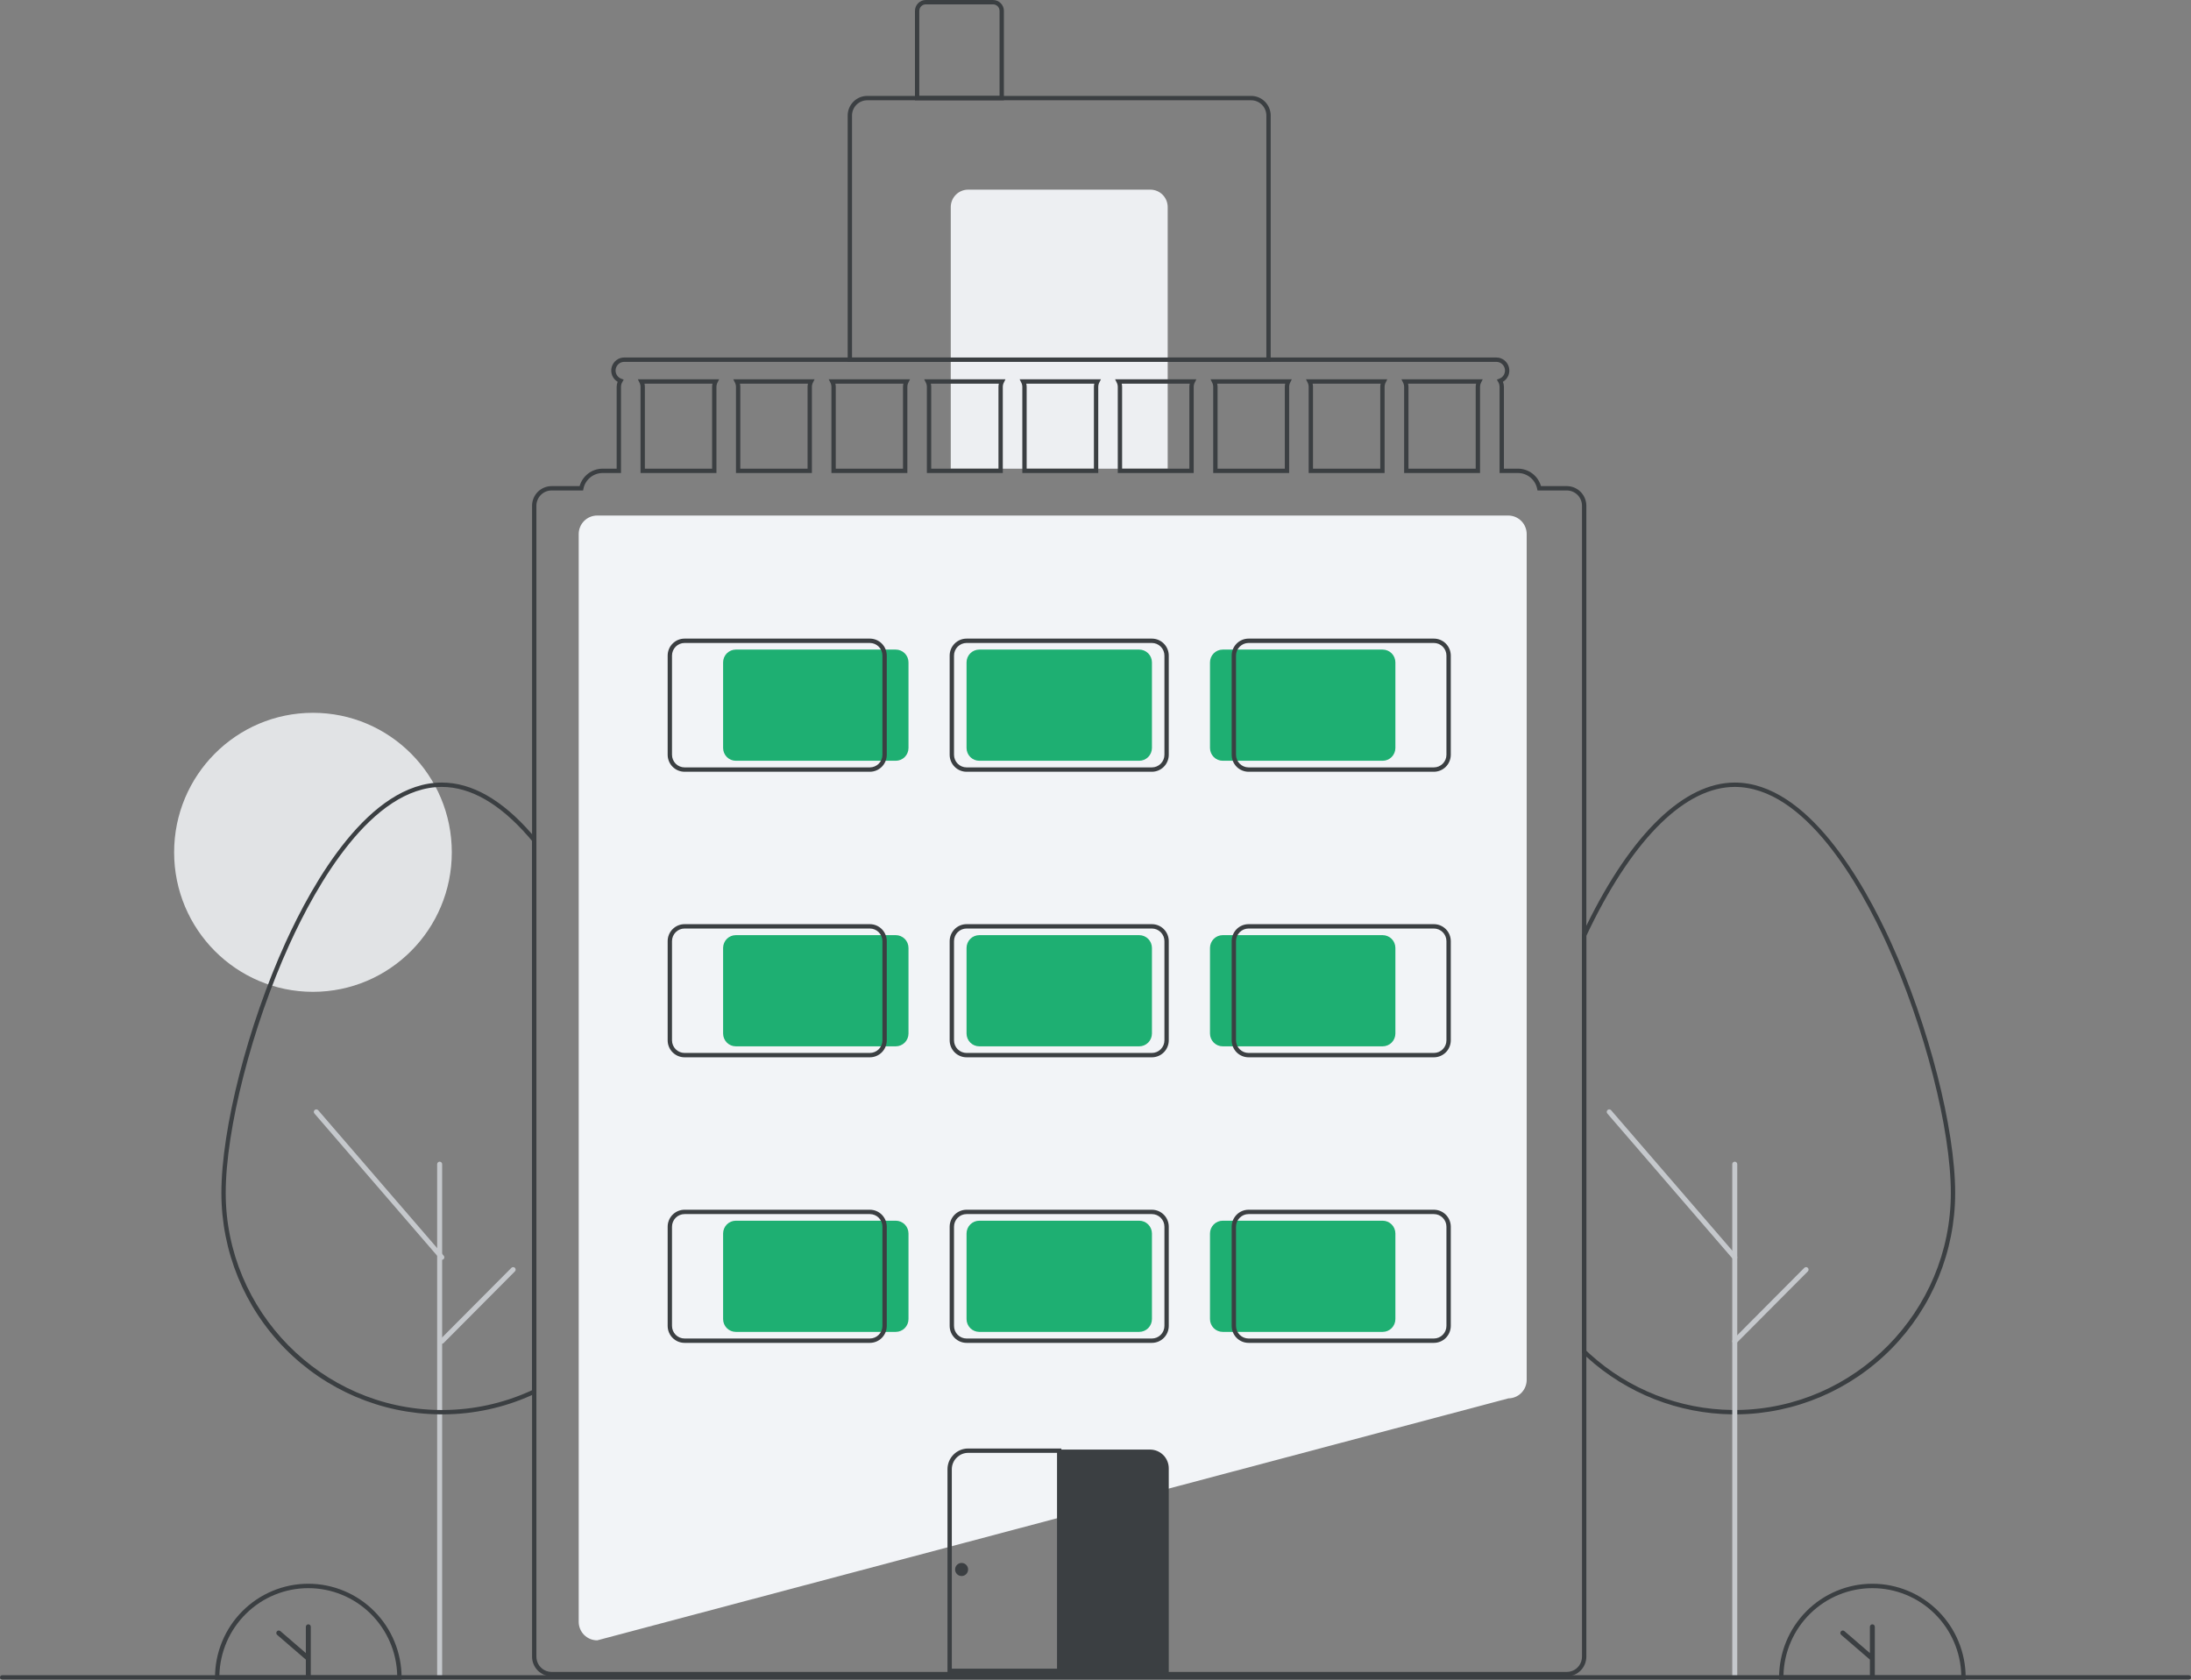 <svg width="180" height="138" viewBox="0 0 180 138" fill="none" xmlns="http://www.w3.org/2000/svg">
<rect x="0" y="0" width="180" height="138" fill="#808080" stroke="none"/>
<g clip-path="url(#clip0_3261_6161)">
<path d="M25.711 81.486C32.01 81.486 37.117 76.354 37.117 70.024C37.117 63.694 32.01 58.562 25.711 58.562C19.411 58.562 14.305 63.694 14.305 70.024C14.305 76.354 19.411 81.486 25.711 81.486Z" fill="#E1E3E5"/>
<path d="M49.069 134.765H49.058C48.656 134.765 48.271 134.604 47.987 134.319C47.703 134.033 47.543 133.646 47.543 133.243V43.877C47.543 43.473 47.703 43.087 47.987 42.801C48.271 42.516 48.656 42.355 49.058 42.355H123.909C124.311 42.355 124.696 42.516 124.98 42.801C125.264 43.087 125.424 43.473 125.424 43.877V113.364C125.424 113.765 125.266 114.15 124.984 114.436C124.703 114.721 124.321 114.882 123.921 114.886L49.069 134.765Z" fill="#F2F4F7"/>
<path d="M104.393 29.729H69.641V9.492C69.641 9.064 69.81 8.655 70.111 8.353C70.412 8.05 70.819 7.88 71.245 7.88H102.789C103.214 7.88 103.622 8.05 103.923 8.353C104.223 8.655 104.393 9.064 104.393 9.492V29.729ZM69.997 29.371H104.037V9.492C104.036 9.159 103.905 8.841 103.671 8.606C103.437 8.371 103.12 8.238 102.789 8.238H71.245C70.914 8.238 70.597 8.371 70.363 8.606C70.129 8.841 69.997 9.159 69.997 9.492V29.371Z" fill="#3B3F42"/>
<path d="M79.535 15.581H94.505C94.884 15.581 95.246 15.732 95.514 16C95.781 16.269 95.931 16.634 95.931 17.014V38.504H78.109V17.014C78.109 16.634 78.26 16.269 78.527 16C78.794 15.732 79.157 15.581 79.535 15.581Z" fill="#EDEFF2"/>
<path d="M82.475 8.238H75.168V0.895C75.168 0.658 75.262 0.43 75.429 0.263C75.596 0.095 75.823 0 76.059 0H81.584C81.82 0 82.046 0.095 82.214 0.263C82.381 0.43 82.475 0.658 82.475 0.895V8.238ZM75.524 7.88H82.118V0.895C82.118 0.753 82.062 0.616 81.962 0.516C81.862 0.415 81.726 0.358 81.584 0.358H76.059C75.917 0.358 75.781 0.415 75.681 0.516C75.581 0.616 75.525 0.753 75.524 0.895V7.88Z" fill="#3B3F42"/>
<path d="M142.517 116.2C142.446 116.2 142.377 116.2 142.306 116.198C137.897 116.149 133.657 114.484 130.384 111.516C130.263 111.405 130.143 111.293 130.024 111.179L129.969 111.126V76.803L129.986 76.767C130.104 76.516 130.223 76.268 130.343 76.02C134.05 68.457 138.373 64.293 142.517 64.293C148.493 64.293 153.127 72.53 155.358 77.44C158.459 84.267 160.626 92.728 160.626 98.014C160.624 102.803 158.744 107.398 155.393 110.802C152.041 114.206 147.489 116.145 142.724 116.199C142.657 116.2 142.586 116.2 142.517 116.2ZM130.325 110.973C130.424 111.067 130.524 111.159 130.623 111.25C133.833 114.161 137.99 115.793 142.312 115.84C142.384 115.842 142.453 115.84 142.522 115.842C142.586 115.842 142.653 115.842 142.717 115.84C152.397 115.733 160.269 107.736 160.269 98.014C160.269 92.774 158.116 84.374 155.033 77.589C152.838 72.757 148.293 64.651 142.517 64.651C138.516 64.651 134.307 68.745 130.663 76.178C130.55 76.411 130.437 76.646 130.325 76.884L130.325 110.973Z" fill="#3B3F42"/>
<path d="M142.518 137.915C142.463 137.915 142.411 137.893 142.373 137.854C142.334 137.816 142.313 137.763 142.313 137.709V95.646C142.312 95.619 142.318 95.592 142.328 95.567C142.338 95.542 142.353 95.519 142.372 95.5C142.391 95.481 142.414 95.465 142.439 95.455C142.464 95.444 142.491 95.439 142.518 95.439C142.545 95.439 142.571 95.444 142.596 95.455C142.621 95.465 142.644 95.481 142.663 95.5C142.682 95.519 142.697 95.542 142.707 95.567C142.718 95.592 142.723 95.619 142.723 95.646V137.709C142.723 137.763 142.701 137.816 142.663 137.854C142.624 137.893 142.572 137.915 142.518 137.915Z" fill="#C5C8CC"/>
<path d="M36.119 137.915C36.065 137.915 36.013 137.893 35.974 137.854C35.936 137.816 35.914 137.763 35.914 137.709V95.646C35.914 95.619 35.919 95.592 35.929 95.567C35.94 95.542 35.955 95.519 35.974 95.5C35.993 95.481 36.015 95.465 36.04 95.455C36.065 95.444 36.092 95.439 36.119 95.439C36.146 95.439 36.173 95.444 36.198 95.455C36.223 95.465 36.245 95.481 36.264 95.5C36.284 95.519 36.299 95.542 36.309 95.567C36.319 95.592 36.324 95.619 36.324 95.646V137.709C36.324 137.763 36.303 137.816 36.264 137.854C36.226 137.893 36.173 137.915 36.119 137.915Z" fill="#C5C8CC"/>
<path d="M142.517 103.505C142.488 103.505 142.459 103.499 142.432 103.486C142.405 103.474 142.381 103.456 142.362 103.434L132.05 91.483C132.014 91.442 131.997 91.388 132.001 91.334C132.004 91.279 132.03 91.228 132.071 91.193C132.112 91.157 132.165 91.139 132.219 91.143C132.274 91.147 132.324 91.172 132.36 91.213L142.672 103.164C142.698 103.194 142.714 103.23 142.72 103.269C142.726 103.308 142.72 103.348 142.704 103.384C142.687 103.42 142.661 103.451 142.628 103.472C142.595 103.493 142.557 103.505 142.517 103.505Z" fill="#C5C8CC"/>
<path d="M142.518 110.402C142.477 110.402 142.437 110.39 142.404 110.367C142.37 110.345 142.344 110.312 142.328 110.275C142.313 110.237 142.309 110.196 142.316 110.156C142.324 110.116 142.344 110.079 142.373 110.05L148.232 104.162C148.271 104.123 148.323 104.102 148.377 104.102C148.431 104.102 148.483 104.124 148.522 104.162C148.56 104.201 148.582 104.253 148.582 104.308C148.582 104.362 148.56 104.414 148.522 104.453L142.662 110.342C142.643 110.361 142.621 110.376 142.596 110.386C142.571 110.397 142.544 110.402 142.518 110.402Z" fill="#C5C8CC"/>
<path d="M161.488 138H146.16V137.821C146.16 136.809 146.358 135.807 146.742 134.873C147.127 133.938 147.692 133.088 148.404 132.373C149.115 131.657 149.96 131.09 150.89 130.703C151.82 130.315 152.817 130.116 153.824 130.116C154.831 130.116 155.828 130.315 156.758 130.703C157.688 131.09 158.533 131.657 159.244 132.373C159.956 133.088 160.521 133.938 160.905 134.873C161.29 135.807 161.488 136.809 161.488 137.821L161.488 138ZM146.519 137.642H161.129C161.083 135.726 160.293 133.904 158.928 132.566C157.563 131.227 155.731 130.478 153.824 130.478C151.917 130.478 150.085 131.227 148.72 132.566C147.355 133.904 146.565 135.726 146.519 137.642Z" fill="#3B3F42"/>
<path d="M153.822 133.45C153.768 133.45 153.717 133.471 153.679 133.509C153.641 133.547 153.62 133.599 153.62 133.653V135.813L151.526 134.007C151.506 133.99 151.482 133.976 151.457 133.968C151.432 133.959 151.405 133.956 151.379 133.958C151.352 133.96 151.326 133.967 151.302 133.979C151.279 133.992 151.258 134.008 151.24 134.029C151.223 134.049 151.21 134.072 151.201 134.098C151.193 134.123 151.19 134.15 151.192 134.177C151.194 134.203 151.201 134.229 151.213 134.253C151.225 134.277 151.242 134.298 151.262 134.316L153.62 136.349V137.617C153.619 137.644 153.625 137.671 153.635 137.695C153.645 137.72 153.66 137.743 153.679 137.762C153.697 137.781 153.72 137.796 153.744 137.806C153.769 137.816 153.795 137.821 153.822 137.821C153.848 137.821 153.875 137.816 153.899 137.806C153.924 137.796 153.946 137.781 153.965 137.762C153.984 137.743 153.999 137.72 154.009 137.695C154.019 137.671 154.024 137.644 154.024 137.617V133.653C154.024 133.599 154.003 133.547 153.965 133.509C153.927 133.471 153.876 133.45 153.822 133.45Z" fill="#3B3F42"/>
<path d="M32.992 138H17.664V137.821C17.664 136.809 17.861 135.807 18.246 134.873C18.631 133.938 19.196 133.088 19.907 132.373C20.619 131.657 21.464 131.09 22.394 130.703C23.324 130.315 24.321 130.116 25.328 130.116C26.335 130.116 27.331 130.315 28.262 130.703C29.192 131.09 30.037 131.657 30.748 132.373C31.46 133.088 32.025 133.938 32.409 134.873C32.794 135.807 32.992 136.809 32.992 137.821L32.992 138ZM18.023 137.642H32.633C32.587 135.726 31.797 133.904 30.432 132.566C29.067 131.227 27.235 130.478 25.328 130.478C23.421 130.478 21.589 131.227 20.224 132.566C18.859 133.904 18.069 135.726 18.023 137.642Z" fill="#3B3F42"/>
<path d="M25.33 133.45C25.276 133.45 25.224 133.471 25.187 133.509C25.149 133.547 25.127 133.599 25.127 133.653V135.813L23.034 134.007C23.014 133.99 22.99 133.976 22.965 133.968C22.94 133.959 22.913 133.956 22.886 133.958C22.86 133.96 22.834 133.967 22.81 133.979C22.787 133.992 22.765 134.008 22.748 134.029C22.731 134.049 22.718 134.072 22.709 134.098C22.701 134.123 22.698 134.15 22.7 134.177C22.702 134.203 22.709 134.229 22.721 134.253C22.733 134.277 22.75 134.298 22.77 134.316L25.127 136.349V137.617C25.127 137.644 25.132 137.671 25.143 137.695C25.153 137.72 25.168 137.743 25.186 137.762C25.205 137.781 25.227 137.796 25.252 137.806C25.277 137.816 25.303 137.821 25.33 137.821C25.356 137.821 25.383 137.816 25.407 137.806C25.432 137.796 25.454 137.781 25.473 137.762C25.492 137.743 25.507 137.72 25.517 137.695C25.527 137.671 25.532 137.644 25.532 137.617V133.653C25.532 133.599 25.511 133.547 25.473 133.509C25.435 133.471 25.383 133.45 25.33 133.45Z" fill="#3B3F42"/>
<path d="M36.298 116.2C36.227 116.2 36.158 116.2 36.087 116.198C31.322 116.144 26.771 114.205 23.42 110.801C20.069 107.396 18.189 102.802 18.188 98.014C18.188 92.728 20.354 84.267 23.456 77.44C25.687 72.53 30.321 64.293 36.298 64.293C38.76 64.293 41.239 65.703 43.666 68.484C43.786 68.621 43.907 68.762 44.026 68.907L44.066 68.957V114.443L43.966 114.492C43.846 114.55 43.724 114.605 43.603 114.658C41.366 115.653 38.951 116.177 36.505 116.199C36.438 116.2 36.367 116.2 36.298 116.2ZM36.298 64.651C30.521 64.651 25.975 72.757 23.78 77.589C20.697 84.374 18.544 92.773 18.544 98.014C18.544 107.734 26.416 115.731 36.093 115.84C36.165 115.842 36.233 115.843 36.303 115.842C36.367 115.842 36.434 115.842 36.498 115.84C38.897 115.819 41.266 115.305 43.46 114.33C43.544 114.293 43.627 114.256 43.71 114.217V69.085C43.607 68.961 43.502 68.839 43.398 68.72C41.041 66.02 38.653 64.651 36.298 64.651Z" fill="#3B3F42"/>
<path d="M36.298 103.505C36.269 103.505 36.24 103.499 36.213 103.486C36.187 103.474 36.163 103.456 36.144 103.434L25.831 91.483C25.796 91.442 25.778 91.388 25.782 91.334C25.786 91.279 25.811 91.228 25.852 91.193C25.893 91.157 25.947 91.139 26.001 91.143C26.055 91.147 26.105 91.172 26.141 91.213L36.453 103.164C36.479 103.194 36.496 103.23 36.501 103.269C36.507 103.308 36.501 103.348 36.485 103.384C36.469 103.42 36.442 103.451 36.409 103.472C36.376 103.493 36.338 103.505 36.298 103.505Z" fill="#C5C8CC"/>
<path d="M36.299 110.402C36.258 110.402 36.219 110.39 36.185 110.367C36.151 110.345 36.125 110.312 36.109 110.275C36.094 110.237 36.09 110.196 36.098 110.156C36.106 110.116 36.125 110.079 36.154 110.05L42.014 104.162C42.052 104.123 42.104 104.102 42.158 104.102C42.213 104.102 42.265 104.124 42.303 104.162C42.341 104.201 42.363 104.253 42.363 104.308C42.363 104.362 42.342 104.414 42.303 104.453L36.444 110.342C36.425 110.361 36.402 110.376 36.377 110.386C36.352 110.397 36.326 110.402 36.299 110.402Z" fill="#C5C8CC"/>
<path d="M52.401 31.162L52.533 31.423C52.591 31.536 52.622 31.661 52.622 31.788V38.862H58.859V31.788C58.859 31.661 58.89 31.536 58.949 31.423L59.081 31.162H52.401ZM58.503 31.788V38.504H52.978V31.788C52.978 31.698 52.968 31.608 52.946 31.52H58.535C58.514 31.608 58.503 31.698 58.503 31.788ZM60.242 31.162L60.374 31.423C60.433 31.536 60.463 31.661 60.463 31.788V38.862H66.701V31.788C66.701 31.661 66.732 31.536 66.79 31.423L66.922 31.162H60.242ZM66.345 31.788V38.504H60.82V31.788C60.82 31.698 60.809 31.608 60.788 31.52H66.377C66.355 31.608 66.344 31.698 66.345 31.788ZM68.084 31.162L68.216 31.423C68.274 31.536 68.305 31.661 68.305 31.788V38.862H74.543V31.788C74.543 31.661 74.573 31.536 74.632 31.423L74.764 31.162H68.084ZM74.186 31.788V38.504H68.661V31.788C68.662 31.698 68.651 31.608 68.629 31.52H74.218C74.197 31.608 74.186 31.698 74.186 31.788ZM75.926 31.162L76.058 31.423C76.116 31.536 76.147 31.661 76.147 31.788V38.862H82.384V31.788C82.384 31.661 82.415 31.536 82.473 31.423L82.605 31.162H75.926ZM82.028 31.788V38.504H76.503V31.788C76.503 31.698 76.492 31.608 76.471 31.52H82.06C82.038 31.608 82.028 31.698 82.028 31.788ZM83.767 31.162L83.899 31.423C83.957 31.536 83.988 31.661 83.988 31.788V38.862H90.226V31.788C90.226 31.661 90.256 31.536 90.315 31.423L90.447 31.162H83.767ZM89.869 31.788V38.504H84.345V31.788C84.345 31.698 84.334 31.608 84.312 31.52H89.901C89.88 31.608 89.869 31.698 89.869 31.788ZM91.609 31.162L91.741 31.423C91.799 31.536 91.83 31.661 91.83 31.788V38.862H98.067V31.788C98.067 31.661 98.098 31.536 98.156 31.423L98.288 31.162H91.609ZM97.711 31.788V38.504H92.186V31.788C92.186 31.698 92.175 31.608 92.154 31.52H97.743C97.722 31.608 97.711 31.698 97.711 31.788ZM99.45 31.162L99.582 31.423C99.641 31.536 99.671 31.661 99.671 31.788V38.862H105.909V31.788C105.909 31.661 105.94 31.536 105.998 31.423L106.13 31.162H99.45ZM105.553 31.788V38.504H100.028V31.788C100.028 31.698 100.017 31.608 99.996 31.52H105.585C105.563 31.608 105.552 31.698 105.553 31.788ZM107.292 31.162L107.424 31.423C107.482 31.536 107.513 31.661 107.513 31.788V38.862H113.751V31.788C113.751 31.661 113.781 31.536 113.84 31.423L113.972 31.162H107.292ZM113.394 31.788V38.504H107.869V31.788C107.869 31.698 107.859 31.608 107.837 31.52H113.426C113.405 31.608 113.394 31.698 113.394 31.788ZM115.133 31.162L115.265 31.423C115.324 31.536 115.354 31.661 115.355 31.788V38.862H121.592V31.788C121.592 31.661 121.623 31.536 121.681 31.423L121.813 31.162H115.133ZM121.236 31.788V38.504H115.711V31.788C115.711 31.698 115.7 31.608 115.679 31.52H121.268C121.246 31.608 121.236 31.698 121.236 31.788ZM115.133 31.162L115.265 31.423C115.324 31.536 115.354 31.661 115.355 31.788V38.862H121.592V31.788C121.592 31.661 121.623 31.536 121.681 31.423L121.813 31.162H115.133ZM121.236 31.788V38.504H115.711V31.788C115.711 31.698 115.7 31.608 115.679 31.52H121.268C121.246 31.608 121.236 31.698 121.236 31.788ZM107.292 31.162L107.424 31.423C107.482 31.536 107.513 31.661 107.513 31.788V38.862H113.751V31.788C113.751 31.661 113.781 31.536 113.84 31.423L113.972 31.162H107.292ZM113.394 31.788V38.504H107.869V31.788C107.869 31.698 107.859 31.608 107.837 31.52H113.426C113.405 31.608 113.394 31.698 113.394 31.788ZM99.45 31.162L99.582 31.423C99.641 31.536 99.671 31.661 99.671 31.788V38.862H105.909V31.788C105.909 31.661 105.94 31.536 105.998 31.423L106.13 31.162H99.45ZM105.553 31.788V38.504H100.028V31.788C100.028 31.698 100.017 31.608 99.996 31.52H105.585C105.563 31.608 105.552 31.698 105.553 31.788ZM91.609 31.162L91.741 31.423C91.799 31.536 91.83 31.661 91.83 31.788V38.862H98.067V31.788C98.067 31.661 98.098 31.536 98.156 31.423L98.288 31.162H91.609ZM97.711 31.788V38.504H92.186V31.788C92.186 31.698 92.175 31.608 92.154 31.52H97.743C97.722 31.608 97.711 31.698 97.711 31.788ZM83.767 31.162L83.899 31.423C83.957 31.536 83.988 31.661 83.988 31.788V38.862H90.226V31.788C90.226 31.661 90.256 31.536 90.315 31.423L90.447 31.162H83.767ZM89.869 31.788V38.504H84.345V31.788C84.345 31.698 84.334 31.608 84.312 31.52H89.901C89.88 31.608 89.869 31.698 89.869 31.788ZM75.926 31.162L76.058 31.423C76.116 31.536 76.147 31.661 76.147 31.788V38.862H82.384V31.788C82.384 31.661 82.415 31.536 82.473 31.423L82.605 31.162H75.926ZM82.028 31.788V38.504H76.503V31.788C76.503 31.698 76.492 31.608 76.471 31.52H82.06C82.038 31.608 82.028 31.698 82.028 31.788ZM68.084 31.162L68.216 31.423C68.274 31.536 68.305 31.661 68.305 31.788V38.862H74.543V31.788C74.543 31.661 74.573 31.536 74.632 31.423L74.764 31.162H68.084ZM74.186 31.788V38.504H68.661V31.788C68.662 31.698 68.651 31.608 68.629 31.52H74.218C74.197 31.608 74.186 31.698 74.186 31.788ZM60.242 31.162L60.374 31.423C60.433 31.536 60.463 31.661 60.463 31.788V38.862H66.701V31.788C66.701 31.661 66.732 31.536 66.79 31.423L66.922 31.162H60.242ZM66.345 31.788V38.504H60.82V31.788C60.82 31.698 60.809 31.608 60.788 31.52H66.377C66.355 31.608 66.344 31.698 66.345 31.788ZM52.401 31.162L52.533 31.423C52.591 31.536 52.622 31.661 52.622 31.788V38.862H58.859V31.788C58.859 31.661 58.89 31.536 58.949 31.423L59.081 31.162H52.401ZM58.503 31.788V38.504H52.978V31.788C52.978 31.698 52.968 31.608 52.946 31.52H58.535C58.514 31.608 58.503 31.698 58.503 31.788ZM115.133 31.162L115.265 31.423C115.324 31.536 115.354 31.661 115.355 31.788V38.862H121.592V31.788C121.592 31.661 121.623 31.536 121.681 31.423L121.813 31.162H115.133ZM121.236 31.788V38.504H115.711V31.788C115.711 31.698 115.7 31.608 115.679 31.52H121.268C121.246 31.608 121.236 31.698 121.236 31.788ZM107.292 31.162L107.424 31.423C107.482 31.536 107.513 31.661 107.513 31.788V38.862H113.751V31.788C113.751 31.661 113.781 31.536 113.84 31.423L113.972 31.162H107.292ZM113.394 31.788V38.504H107.869V31.788C107.869 31.698 107.859 31.608 107.837 31.52H113.426C113.405 31.608 113.394 31.698 113.394 31.788ZM99.45 31.162L99.582 31.423C99.641 31.536 99.671 31.661 99.671 31.788V38.862H105.909V31.788C105.909 31.661 105.94 31.536 105.998 31.423L106.13 31.162H99.45ZM105.553 31.788V38.504H100.028V31.788C100.028 31.698 100.017 31.608 99.996 31.52H105.585C105.563 31.608 105.552 31.698 105.553 31.788ZM91.609 31.162L91.741 31.423C91.799 31.536 91.83 31.661 91.83 31.788V38.862H98.067V31.788C98.067 31.661 98.098 31.536 98.156 31.423L98.288 31.162H91.609ZM97.711 31.788V38.504H92.186V31.788C92.186 31.698 92.175 31.608 92.154 31.52H97.743C97.722 31.608 97.711 31.698 97.711 31.788ZM83.767 31.162L83.899 31.423C83.957 31.536 83.988 31.661 83.988 31.788V38.862H90.226V31.788C90.226 31.661 90.256 31.536 90.315 31.423L90.447 31.162H83.767ZM89.869 31.788V38.504H84.345V31.788C84.345 31.698 84.334 31.608 84.312 31.52H89.901C89.88 31.608 89.869 31.698 89.869 31.788ZM75.926 31.162L76.058 31.423C76.116 31.536 76.147 31.661 76.147 31.788V38.862H82.384V31.788C82.384 31.661 82.415 31.536 82.473 31.423L82.605 31.162H75.926ZM82.028 31.788V38.504H76.503V31.788C76.503 31.698 76.492 31.608 76.471 31.52H82.06C82.038 31.608 82.028 31.698 82.028 31.788ZM68.084 31.162L68.216 31.423C68.274 31.536 68.305 31.661 68.305 31.788V38.862H74.543V31.788C74.543 31.661 74.573 31.536 74.632 31.423L74.764 31.162H68.084ZM74.186 31.788V38.504H68.661V31.788C68.662 31.698 68.651 31.608 68.629 31.52H74.218C74.197 31.608 74.186 31.698 74.186 31.788ZM60.242 31.162L60.374 31.423C60.433 31.536 60.463 31.661 60.463 31.788V38.862H66.701V31.788C66.701 31.661 66.732 31.536 66.79 31.423L66.922 31.162H60.242ZM66.345 31.788V38.504H60.82V31.788C60.82 31.698 60.809 31.608 60.788 31.52H66.377C66.355 31.608 66.344 31.698 66.345 31.788ZM52.401 31.162L52.533 31.423C52.591 31.536 52.622 31.661 52.622 31.788V38.862H58.859V31.788C58.859 31.661 58.89 31.536 58.949 31.423L59.081 31.162H52.401ZM58.503 31.788V38.504H52.978V31.788C52.978 31.698 52.968 31.608 52.946 31.52H58.535C58.514 31.608 58.503 31.698 58.503 31.788ZM115.133 31.162L115.265 31.423C115.324 31.536 115.354 31.661 115.355 31.788V38.862H121.592V31.788C121.592 31.661 121.623 31.536 121.681 31.423L121.813 31.162H115.133ZM121.236 31.788V38.504H115.711V31.788C115.711 31.698 115.7 31.608 115.679 31.52H121.268C121.246 31.608 121.236 31.698 121.236 31.788ZM107.292 31.162L107.424 31.423C107.482 31.536 107.513 31.661 107.513 31.788V38.862H113.751V31.788C113.751 31.661 113.781 31.536 113.84 31.423L113.972 31.162H107.292ZM113.394 31.788V38.504H107.869V31.788C107.869 31.698 107.859 31.608 107.837 31.52H113.426C113.405 31.608 113.394 31.698 113.394 31.788ZM99.45 31.162L99.582 31.423C99.641 31.536 99.671 31.661 99.671 31.788V38.862H105.909V31.788C105.909 31.661 105.94 31.536 105.998 31.423L106.13 31.162H99.45ZM105.553 31.788V38.504H100.028V31.788C100.028 31.698 100.017 31.608 99.996 31.52H105.585C105.563 31.608 105.552 31.698 105.553 31.788ZM91.609 31.162L91.741 31.423C91.799 31.536 91.83 31.661 91.83 31.788V38.862H98.067V31.788C98.067 31.661 98.098 31.536 98.156 31.423L98.288 31.162H91.609ZM97.711 31.788V38.504H92.186V31.788C92.186 31.698 92.175 31.608 92.154 31.52H97.743C97.722 31.608 97.711 31.698 97.711 31.788ZM83.767 31.162L83.899 31.423C83.957 31.536 83.988 31.661 83.988 31.788V38.862H90.226V31.788C90.226 31.661 90.256 31.536 90.315 31.423L90.447 31.162H83.767ZM89.869 31.788V38.504H84.345V31.788C84.345 31.698 84.334 31.608 84.312 31.52H89.901C89.88 31.608 89.869 31.698 89.869 31.788ZM75.926 31.162L76.058 31.423C76.116 31.536 76.147 31.661 76.147 31.788V38.862H82.384V31.788C82.384 31.661 82.415 31.536 82.473 31.423L82.605 31.162H75.926ZM82.028 31.788V38.504H76.503V31.788C76.503 31.698 76.492 31.608 76.471 31.52H82.06C82.038 31.608 82.028 31.698 82.028 31.788ZM68.084 31.162L68.216 31.423C68.274 31.536 68.305 31.661 68.305 31.788V38.862H74.543V31.788C74.543 31.661 74.573 31.536 74.632 31.423L74.764 31.162H68.084ZM74.186 31.788V38.504H68.661V31.788C68.662 31.698 68.651 31.608 68.629 31.52H74.218C74.197 31.608 74.186 31.698 74.186 31.788ZM60.242 31.162L60.374 31.423C60.433 31.536 60.463 31.661 60.463 31.788V38.862H66.701V31.788C66.701 31.661 66.732 31.536 66.79 31.423L66.922 31.162H60.242ZM66.345 31.788V38.504H60.82V31.788C60.82 31.698 60.809 31.608 60.788 31.52H66.377C66.355 31.608 66.344 31.698 66.345 31.788ZM52.401 31.162L52.533 31.423C52.591 31.536 52.622 31.661 52.622 31.788V38.862H58.859V31.788C58.859 31.661 58.89 31.536 58.949 31.423L59.081 31.162H52.401ZM58.503 31.788V38.504H52.978V31.788C52.978 31.698 52.968 31.608 52.946 31.52H58.535C58.514 31.608 58.503 31.698 58.503 31.788ZM115.133 31.162L115.265 31.423C115.324 31.536 115.354 31.661 115.355 31.788V38.862H121.592V31.788C121.592 31.661 121.623 31.536 121.681 31.423L121.813 31.162H115.133ZM121.236 31.788V38.504H115.711V31.788C115.711 31.698 115.7 31.608 115.679 31.52H121.268C121.246 31.608 121.236 31.698 121.236 31.788ZM107.292 31.162L107.424 31.423C107.482 31.536 107.513 31.661 107.513 31.788V38.862H113.751V31.788C113.751 31.661 113.781 31.536 113.84 31.423L113.972 31.162H107.292ZM113.394 31.788V38.504H107.869V31.788C107.869 31.698 107.859 31.608 107.837 31.52H113.426C113.405 31.608 113.394 31.698 113.394 31.788ZM99.45 31.162L99.582 31.423C99.641 31.536 99.671 31.661 99.671 31.788V38.862H105.909V31.788C105.909 31.661 105.94 31.536 105.998 31.423L106.13 31.162H99.45ZM105.553 31.788V38.504H100.028V31.788C100.028 31.698 100.017 31.608 99.996 31.52H105.585C105.563 31.608 105.552 31.698 105.553 31.788ZM91.609 31.162L91.741 31.423C91.799 31.536 91.83 31.661 91.83 31.788V38.862H98.067V31.788C98.067 31.661 98.098 31.536 98.156 31.423L98.288 31.162H91.609ZM97.711 31.788V38.504H92.186V31.788C92.186 31.698 92.175 31.608 92.154 31.52H97.743C97.722 31.608 97.711 31.698 97.711 31.788ZM83.767 31.162L83.899 31.423C83.957 31.536 83.988 31.661 83.988 31.788V38.862H90.226V31.788C90.226 31.661 90.256 31.536 90.315 31.423L90.447 31.162H83.767ZM89.869 31.788V38.504H84.345V31.788C84.345 31.698 84.334 31.608 84.312 31.52H89.901C89.88 31.608 89.869 31.698 89.869 31.788ZM75.926 31.162L76.058 31.423C76.116 31.536 76.147 31.661 76.147 31.788V38.862H82.384V31.788C82.384 31.661 82.415 31.536 82.473 31.423L82.605 31.162H75.926ZM82.028 31.788V38.504H76.503V31.788C76.503 31.698 76.492 31.608 76.471 31.52H82.06C82.038 31.608 82.028 31.698 82.028 31.788ZM68.084 31.162L68.216 31.423C68.274 31.536 68.305 31.661 68.305 31.788V38.862H74.543V31.788C74.543 31.661 74.573 31.536 74.632 31.423L74.764 31.162H68.084ZM74.186 31.788V38.504H68.661V31.788C68.662 31.698 68.651 31.608 68.629 31.52H74.218C74.197 31.608 74.186 31.698 74.186 31.788ZM60.242 31.162L60.374 31.423C60.433 31.536 60.463 31.661 60.463 31.788V38.862H66.701V31.788C66.701 31.661 66.732 31.536 66.79 31.423L66.922 31.162H60.242ZM66.345 31.788V38.504H60.82V31.788C60.82 31.698 60.809 31.608 60.788 31.52H66.377C66.355 31.608 66.344 31.698 66.345 31.788ZM52.401 31.162L52.533 31.423C52.591 31.536 52.622 31.661 52.622 31.788V38.862H58.859V31.788C58.859 31.661 58.89 31.536 58.949 31.423L59.081 31.162H52.401ZM58.503 31.788V38.504H52.978V31.788C52.978 31.698 52.968 31.608 52.946 31.52H58.535C58.514 31.608 58.503 31.698 58.503 31.788ZM115.133 31.162L115.265 31.423C115.324 31.536 115.354 31.661 115.355 31.788V38.862H121.592V31.788C121.592 31.661 121.623 31.536 121.681 31.423L121.813 31.162H115.133ZM121.236 31.788V38.504H115.711V31.788C115.711 31.698 115.7 31.608 115.679 31.52H121.268C121.246 31.608 121.236 31.698 121.236 31.788ZM107.424 31.423C107.482 31.536 107.513 31.661 107.513 31.788V38.862H113.751V31.788C113.751 31.661 113.781 31.536 113.84 31.423L113.972 31.162H107.292L107.424 31.423ZM113.426 31.52C113.405 31.608 113.394 31.698 113.394 31.788V38.504H107.869V31.788C107.869 31.698 107.859 31.608 107.837 31.52H113.426ZM99.582 31.423C99.641 31.536 99.671 31.661 99.671 31.788V38.862H105.909V31.788C105.909 31.661 105.94 31.536 105.998 31.423L106.13 31.162H99.45L99.582 31.423ZM105.585 31.52C105.563 31.608 105.552 31.698 105.553 31.788V38.504H100.028V31.788C100.028 31.698 100.017 31.608 99.996 31.52H105.585ZM91.741 31.423C91.799 31.536 91.83 31.661 91.83 31.788V38.862H98.067V31.788C98.067 31.661 98.098 31.536 98.156 31.423L98.288 31.162H91.609L91.741 31.423ZM97.743 31.52C97.722 31.608 97.711 31.698 97.711 31.788V38.504H92.186V31.788C92.186 31.698 92.175 31.608 92.154 31.52H97.743ZM83.899 31.423C83.957 31.536 83.988 31.661 83.988 31.788V38.862H90.226V31.788C90.226 31.661 90.256 31.536 90.315 31.423L90.447 31.162H83.767L83.899 31.423ZM89.901 31.52C89.88 31.608 89.869 31.698 89.869 31.788V38.504H84.345V31.788C84.345 31.698 84.334 31.608 84.312 31.52H89.901ZM76.058 31.423C76.116 31.536 76.147 31.661 76.147 31.788V38.862H82.384V31.788C82.384 31.661 82.415 31.536 82.473 31.423L82.605 31.162H75.926L76.058 31.423ZM82.06 31.52C82.038 31.608 82.028 31.698 82.028 31.788V38.504H76.503V31.788C76.503 31.698 76.492 31.608 76.471 31.52H82.06ZM68.216 31.423C68.274 31.536 68.305 31.661 68.305 31.788V38.862H74.543V31.788C74.543 31.661 74.573 31.536 74.632 31.423L74.764 31.162H68.084L68.216 31.423ZM74.218 31.52C74.197 31.608 74.186 31.698 74.186 31.788V38.504H68.661V31.788C68.662 31.698 68.651 31.608 68.629 31.52H74.218ZM60.374 31.423C60.433 31.536 60.463 31.661 60.463 31.788V38.862H66.701V31.788C66.701 31.661 66.732 31.536 66.79 31.423L66.922 31.162H60.242L60.374 31.423ZM66.377 31.52C66.355 31.608 66.344 31.698 66.345 31.788V38.504H60.82V31.788C60.82 31.698 60.809 31.608 60.788 31.52H66.377ZM52.533 31.423C52.591 31.536 52.622 31.661 52.622 31.788V38.862H58.859V31.788C58.859 31.661 58.89 31.536 58.949 31.423L59.081 31.162H52.401L52.533 31.423ZM58.535 31.52C58.514 31.608 58.503 31.698 58.503 31.788V38.504H52.978V31.788C52.978 31.698 52.968 31.608 52.946 31.52H58.535ZM115.265 31.423C115.324 31.536 115.354 31.661 115.355 31.788V38.862H121.592V31.788C121.592 31.661 121.623 31.536 121.681 31.423L121.813 31.162H115.133L115.265 31.423ZM121.268 31.52C121.246 31.608 121.236 31.698 121.236 31.788V38.504H115.711V31.788C115.711 31.698 115.7 31.608 115.679 31.52H121.268ZM107.424 31.423C107.482 31.536 107.513 31.661 107.513 31.788V38.862H113.751V31.788C113.751 31.661 113.781 31.536 113.84 31.423L113.972 31.162H107.292L107.424 31.423ZM113.426 31.52C113.405 31.608 113.394 31.698 113.394 31.788V38.504H107.869V31.788C107.869 31.698 107.859 31.608 107.837 31.52H113.426ZM99.582 31.423C99.641 31.536 99.671 31.661 99.671 31.788V38.862H105.909V31.788C105.909 31.661 105.94 31.536 105.998 31.423L106.13 31.162H99.45L99.582 31.423ZM105.585 31.52C105.563 31.608 105.552 31.698 105.553 31.788V38.504H100.028V31.788C100.028 31.698 100.017 31.608 99.996 31.52H105.585ZM91.741 31.423C91.799 31.536 91.83 31.661 91.83 31.788V38.862H98.067V31.788C98.067 31.661 98.098 31.536 98.156 31.423L98.288 31.162H91.609L91.741 31.423ZM97.743 31.52C97.722 31.608 97.711 31.698 97.711 31.788V38.504H92.186V31.788C92.186 31.698 92.175 31.608 92.154 31.52H97.743ZM83.899 31.423C83.957 31.536 83.988 31.661 83.988 31.788V38.862H90.226V31.788C90.226 31.661 90.256 31.536 90.315 31.423L90.447 31.162H83.767L83.899 31.423ZM89.901 31.52C89.88 31.608 89.869 31.698 89.869 31.788V38.504H84.345V31.788C84.345 31.698 84.334 31.608 84.312 31.52H89.901ZM76.058 31.423C76.116 31.536 76.147 31.661 76.147 31.788V38.862H82.384V31.788C82.384 31.661 82.415 31.536 82.473 31.423L82.605 31.162H75.926L76.058 31.423ZM82.06 31.52C82.038 31.608 82.028 31.698 82.028 31.788V38.504H76.503V31.788C76.503 31.698 76.492 31.608 76.471 31.52H82.06ZM68.216 31.423C68.274 31.536 68.305 31.661 68.305 31.788V38.862H74.543V31.788C74.543 31.661 74.573 31.536 74.632 31.423L74.764 31.162H68.084L68.216 31.423ZM74.218 31.52C74.197 31.608 74.186 31.698 74.186 31.788V38.504H68.661V31.788C68.662 31.698 68.651 31.608 68.629 31.52H74.218ZM60.374 31.423C60.433 31.536 60.463 31.661 60.463 31.788V38.862H66.701V31.788C66.701 31.661 66.732 31.536 66.79 31.423L66.922 31.162H60.242L60.374 31.423ZM66.377 31.52C66.355 31.608 66.344 31.698 66.345 31.788V38.504H60.82V31.788C60.82 31.698 60.809 31.608 60.788 31.52H66.377ZM52.533 31.423C52.591 31.536 52.622 31.661 52.622 31.788V38.862H58.859V31.788C58.859 31.661 58.89 31.536 58.949 31.423L59.081 31.162H52.401L52.533 31.423ZM58.535 31.52C58.514 31.608 58.503 31.698 58.503 31.788V38.504H52.978V31.788C52.978 31.698 52.968 31.608 52.946 31.52H58.535ZM128.721 39.937H126.597C126.479 39.525 126.232 39.162 125.892 38.904C125.552 38.645 125.137 38.505 124.711 38.504H123.553V31.788C123.553 31.644 123.526 31.501 123.472 31.367C123.674 31.248 123.831 31.065 123.92 30.847C124.008 30.629 124.022 30.387 123.96 30.16C123.898 29.933 123.764 29.733 123.577 29.59C123.391 29.447 123.163 29.37 122.929 29.371H51.285C51.051 29.37 50.823 29.447 50.636 29.59C50.45 29.733 50.316 29.933 50.254 30.16C50.192 30.387 50.206 30.629 50.294 30.847C50.383 31.065 50.54 31.248 50.742 31.367C50.688 31.501 50.661 31.644 50.661 31.788V38.504H49.503C49.077 38.505 48.662 38.645 48.322 38.904C47.982 39.162 47.735 39.525 47.617 39.937H45.315C44.89 39.938 44.482 40.108 44.181 40.41C43.881 40.712 43.712 41.121 43.711 41.549V136.108C43.712 136.535 43.881 136.945 44.182 137.247C44.482 137.549 44.89 137.719 45.315 137.72H128.721C129.146 137.719 129.554 137.549 129.854 137.247C130.155 136.945 130.324 136.535 130.325 136.108V41.549C130.324 41.121 130.155 40.712 129.854 40.41C129.554 40.108 129.146 39.938 128.721 39.937ZM129.968 136.108C129.968 136.364 129.89 136.614 129.744 136.824C129.599 137.034 129.393 137.194 129.154 137.283C129.016 137.336 128.869 137.363 128.721 137.362H45.315C45.167 137.363 45.02 137.336 44.882 137.283C44.643 137.194 44.437 137.034 44.291 136.824C44.146 136.614 44.068 136.364 44.067 136.108V41.549C44.068 41.216 44.199 40.898 44.433 40.663C44.667 40.428 44.984 40.295 45.315 40.295H47.903L47.931 40.152C48.006 39.788 48.203 39.462 48.489 39.227C48.776 38.992 49.133 38.863 49.503 38.862H51.018V31.788C51.018 31.643 51.057 31.5 51.132 31.375L51.242 31.19L51.041 31.115C50.884 31.058 50.751 30.946 50.668 30.801C50.584 30.655 50.554 30.484 50.583 30.319C50.612 30.153 50.699 30.003 50.827 29.895C50.956 29.787 51.118 29.728 51.285 29.729H122.929C123.096 29.728 123.258 29.787 123.387 29.895C123.515 30.003 123.602 30.153 123.631 30.319C123.66 30.484 123.63 30.655 123.546 30.801C123.463 30.946 123.33 31.058 123.173 31.115L122.972 31.19L123.082 31.375C123.157 31.5 123.196 31.643 123.196 31.788V38.862H124.711C125.08 38.863 125.438 38.992 125.725 39.227C126.011 39.462 126.208 39.788 126.283 40.152L126.311 40.295H128.721C129.052 40.295 129.369 40.428 129.603 40.663C129.836 40.898 129.968 41.216 129.968 41.549L129.968 136.108ZM52.401 31.162L52.533 31.423C52.591 31.536 52.622 31.661 52.622 31.788V38.862H58.859V31.788C58.859 31.661 58.89 31.536 58.949 31.423L59.081 31.162H52.401ZM58.503 31.788V38.504H52.978V31.788C52.978 31.698 52.968 31.608 52.946 31.52H58.535C58.514 31.608 58.503 31.698 58.503 31.788ZM60.242 31.162L60.374 31.423C60.433 31.536 60.463 31.661 60.463 31.788V38.862H66.701V31.788C66.701 31.661 66.732 31.536 66.79 31.423L66.922 31.162H60.242ZM66.345 31.788V38.504H60.82V31.788C60.82 31.698 60.809 31.608 60.788 31.52H66.377C66.355 31.608 66.344 31.698 66.345 31.788ZM68.084 31.162L68.216 31.423C68.274 31.536 68.305 31.661 68.305 31.788V38.862H74.543V31.788C74.543 31.661 74.573 31.536 74.632 31.423L74.764 31.162H68.084ZM74.186 31.788V38.504H68.661V31.788C68.662 31.698 68.651 31.608 68.629 31.52H74.218C74.197 31.608 74.186 31.698 74.186 31.788ZM75.926 31.162L76.058 31.423C76.116 31.536 76.147 31.661 76.147 31.788V38.862H82.384V31.788C82.384 31.661 82.415 31.536 82.473 31.423L82.605 31.162H75.926ZM82.028 31.788V38.504H76.503V31.788C76.503 31.698 76.492 31.608 76.471 31.52H82.06C82.038 31.608 82.028 31.698 82.028 31.788ZM83.767 31.162L83.899 31.423C83.957 31.536 83.988 31.661 83.988 31.788V38.862H90.226V31.788C90.226 31.661 90.256 31.536 90.315 31.423L90.447 31.162H83.767ZM89.869 31.788V38.504H84.345V31.788C84.345 31.698 84.334 31.608 84.312 31.52H89.901C89.88 31.608 89.869 31.698 89.869 31.788ZM91.609 31.162L91.741 31.423C91.799 31.536 91.83 31.661 91.83 31.788V38.862H98.067V31.788C98.067 31.661 98.098 31.536 98.156 31.423L98.288 31.162H91.609ZM97.711 31.788V38.504H92.186V31.788C92.186 31.698 92.175 31.608 92.154 31.52H97.743C97.722 31.608 97.711 31.698 97.711 31.788ZM99.45 31.162L99.582 31.423C99.641 31.536 99.671 31.661 99.671 31.788V38.862H105.909V31.788C105.909 31.661 105.94 31.536 105.998 31.423L106.13 31.162H99.45ZM105.553 31.788V38.504H100.028V31.788C100.028 31.698 100.017 31.608 99.996 31.52H105.585C105.563 31.608 105.552 31.698 105.553 31.788ZM107.292 31.162L107.424 31.423C107.482 31.536 107.513 31.661 107.513 31.788V38.862H113.751V31.788C113.751 31.661 113.781 31.536 113.84 31.423L113.972 31.162H107.292ZM113.394 31.788V38.504H107.869V31.788C107.869 31.698 107.859 31.608 107.837 31.52H113.426C113.405 31.608 113.394 31.698 113.394 31.788ZM115.133 31.162L115.265 31.423C115.324 31.536 115.354 31.661 115.355 31.788V38.862H121.592V31.788C121.592 31.661 121.623 31.536 121.681 31.423L121.813 31.162H115.133ZM121.236 31.788V38.504H115.711V31.788C115.711 31.698 115.7 31.608 115.679 31.52H121.268C121.246 31.608 121.236 31.698 121.236 31.788ZM52.401 31.162L52.533 31.423C52.591 31.536 52.622 31.661 52.622 31.788V38.862H58.859V31.788C58.859 31.661 58.89 31.536 58.949 31.423L59.081 31.162H52.401ZM58.503 31.788V38.504H52.978V31.788C52.978 31.698 52.968 31.608 52.946 31.52H58.535C58.514 31.608 58.503 31.698 58.503 31.788ZM60.242 31.162L60.374 31.423C60.433 31.536 60.463 31.661 60.463 31.788V38.862H66.701V31.788C66.701 31.661 66.732 31.536 66.79 31.423L66.922 31.162H60.242ZM66.345 31.788V38.504H60.82V31.788C60.82 31.698 60.809 31.608 60.788 31.52H66.377C66.355 31.608 66.344 31.698 66.345 31.788ZM68.084 31.162L68.216 31.423C68.274 31.536 68.305 31.661 68.305 31.788V38.862H74.543V31.788C74.543 31.661 74.573 31.536 74.632 31.423L74.764 31.162H68.084ZM74.186 31.788V38.504H68.661V31.788C68.662 31.698 68.651 31.608 68.629 31.52H74.218C74.197 31.608 74.186 31.698 74.186 31.788ZM75.926 31.162L76.058 31.423C76.116 31.536 76.147 31.661 76.147 31.788V38.862H82.384V31.788C82.384 31.661 82.415 31.536 82.473 31.423L82.605 31.162H75.926ZM82.028 31.788V38.504H76.503V31.788C76.503 31.698 76.492 31.608 76.471 31.52H82.06C82.038 31.608 82.028 31.698 82.028 31.788ZM83.767 31.162L83.899 31.423C83.957 31.536 83.988 31.661 83.988 31.788V38.862H90.226V31.788C90.226 31.661 90.256 31.536 90.315 31.423L90.447 31.162H83.767ZM89.869 31.788V38.504H84.345V31.788C84.345 31.698 84.334 31.608 84.312 31.52H89.901C89.88 31.608 89.869 31.698 89.869 31.788ZM91.609 31.162L91.741 31.423C91.799 31.536 91.83 31.661 91.83 31.788V38.862H98.067V31.788C98.067 31.661 98.098 31.536 98.156 31.423L98.288 31.162H91.609ZM97.711 31.788V38.504H92.186V31.788C92.186 31.698 92.175 31.608 92.154 31.52H97.743C97.722 31.608 97.711 31.698 97.711 31.788ZM99.45 31.162L99.582 31.423C99.641 31.536 99.671 31.661 99.671 31.788V38.862H105.909V31.788C105.909 31.661 105.94 31.536 105.998 31.423L106.13 31.162H99.45ZM105.553 31.788V38.504H100.028V31.788C100.028 31.698 100.017 31.608 99.996 31.52H105.585C105.563 31.608 105.552 31.698 105.553 31.788ZM107.292 31.162L107.424 31.423C107.482 31.536 107.513 31.661 107.513 31.788V38.862H113.751V31.788C113.751 31.661 113.781 31.536 113.84 31.423L113.972 31.162H107.292ZM113.394 31.788V38.504H107.869V31.788C107.869 31.698 107.859 31.608 107.837 31.52H113.426C113.405 31.608 113.394 31.698 113.394 31.788ZM115.133 31.162L115.265 31.423C115.324 31.536 115.354 31.661 115.355 31.788V38.862H121.592V31.788C121.592 31.661 121.623 31.536 121.681 31.423L121.813 31.162H115.133ZM121.236 31.788V38.504H115.711V31.788C115.711 31.698 115.7 31.608 115.679 31.52H121.268C121.246 31.608 121.236 31.698 121.236 31.788ZM52.401 31.162L52.533 31.423C52.591 31.536 52.622 31.661 52.622 31.788V38.862H58.859V31.788C58.859 31.661 58.89 31.536 58.949 31.423L59.081 31.162H52.401ZM58.503 31.788V38.504H52.978V31.788C52.978 31.698 52.968 31.608 52.946 31.52H58.535C58.514 31.608 58.503 31.698 58.503 31.788ZM60.242 31.162L60.374 31.423C60.433 31.536 60.463 31.661 60.463 31.788V38.862H66.701V31.788C66.701 31.661 66.732 31.536 66.79 31.423L66.922 31.162H60.242ZM66.345 31.788V38.504H60.82V31.788C60.82 31.698 60.809 31.608 60.788 31.52H66.377C66.355 31.608 66.344 31.698 66.345 31.788ZM68.084 31.162L68.216 31.423C68.274 31.536 68.305 31.661 68.305 31.788V38.862H74.543V31.788C74.543 31.661 74.573 31.536 74.632 31.423L74.764 31.162H68.084ZM74.186 31.788V38.504H68.661V31.788C68.662 31.698 68.651 31.608 68.629 31.52H74.218C74.197 31.608 74.186 31.698 74.186 31.788ZM75.926 31.162L76.058 31.423C76.116 31.536 76.147 31.661 76.147 31.788V38.862H82.384V31.788C82.384 31.661 82.415 31.536 82.473 31.423L82.605 31.162H75.926ZM82.028 31.788V38.504H76.503V31.788C76.503 31.698 76.492 31.608 76.471 31.52H82.06C82.038 31.608 82.028 31.698 82.028 31.788ZM83.767 31.162L83.899 31.423C83.957 31.536 83.988 31.661 83.988 31.788V38.862H90.226V31.788C90.226 31.661 90.256 31.536 90.315 31.423L90.447 31.162H83.767ZM89.869 31.788V38.504H84.345V31.788C84.345 31.698 84.334 31.608 84.312 31.52H89.901C89.88 31.608 89.869 31.698 89.869 31.788ZM91.609 31.162L91.741 31.423C91.799 31.536 91.83 31.661 91.83 31.788V38.862H98.067V31.788C98.067 31.661 98.098 31.536 98.156 31.423L98.288 31.162H91.609ZM97.711 31.788V38.504H92.186V31.788C92.186 31.698 92.175 31.608 92.154 31.52H97.743C97.722 31.608 97.711 31.698 97.711 31.788ZM99.45 31.162L99.582 31.423C99.641 31.536 99.671 31.661 99.671 31.788V38.862H105.909V31.788C105.909 31.661 105.94 31.536 105.998 31.423L106.13 31.162H99.45ZM105.553 31.788V38.504H100.028V31.788C100.028 31.698 100.017 31.608 99.996 31.52H105.585C105.563 31.608 105.552 31.698 105.553 31.788ZM107.292 31.162L107.424 31.423C107.482 31.536 107.513 31.661 107.513 31.788V38.862H113.751V31.788C113.751 31.661 113.781 31.536 113.84 31.423L113.972 31.162H107.292ZM113.394 31.788V38.504H107.869V31.788C107.869 31.698 107.859 31.608 107.837 31.52H113.426C113.405 31.608 113.394 31.698 113.394 31.788ZM115.133 31.162L115.265 31.423C115.324 31.536 115.354 31.661 115.355 31.788V38.862H121.592V31.788C121.592 31.661 121.623 31.536 121.681 31.423L121.813 31.162H115.133ZM121.236 31.788V38.504H115.711V31.788C115.711 31.698 115.7 31.608 115.679 31.52H121.268C121.246 31.608 121.236 31.698 121.236 31.788ZM52.401 31.162L52.533 31.423C52.591 31.536 52.622 31.661 52.622 31.788V38.862H58.859V31.788C58.859 31.661 58.89 31.536 58.949 31.423L59.081 31.162H52.401ZM58.503 31.788V38.504H52.978V31.788C52.978 31.698 52.968 31.608 52.946 31.52H58.535C58.514 31.608 58.503 31.698 58.503 31.788ZM60.242 31.162L60.374 31.423C60.433 31.536 60.463 31.661 60.463 31.788V38.862H66.701V31.788C66.701 31.661 66.732 31.536 66.79 31.423L66.922 31.162H60.242ZM66.345 31.788V38.504H60.82V31.788C60.82 31.698 60.809 31.608 60.788 31.52H66.377C66.355 31.608 66.344 31.698 66.345 31.788ZM68.084 31.162L68.216 31.423C68.274 31.536 68.305 31.661 68.305 31.788V38.862H74.543V31.788C74.543 31.661 74.573 31.536 74.632 31.423L74.764 31.162H68.084ZM74.186 31.788V38.504H68.661V31.788C68.662 31.698 68.651 31.608 68.629 31.52H74.218C74.197 31.608 74.186 31.698 74.186 31.788ZM75.926 31.162L76.058 31.423C76.116 31.536 76.147 31.661 76.147 31.788V38.862H82.384V31.788C82.384 31.661 82.415 31.536 82.473 31.423L82.605 31.162H75.926ZM82.028 31.788V38.504H76.503V31.788C76.503 31.698 76.492 31.608 76.471 31.52H82.06C82.038 31.608 82.028 31.698 82.028 31.788ZM83.767 31.162L83.899 31.423C83.957 31.536 83.988 31.661 83.988 31.788V38.862H90.226V31.788C90.226 31.661 90.256 31.536 90.315 31.423L90.447 31.162H83.767ZM89.869 31.788V38.504H84.345V31.788C84.345 31.698 84.334 31.608 84.312 31.52H89.901C89.88 31.608 89.869 31.698 89.869 31.788ZM91.609 31.162L91.741 31.423C91.799 31.536 91.83 31.661 91.83 31.788V38.862H98.067V31.788C98.067 31.661 98.098 31.536 98.156 31.423L98.288 31.162H91.609ZM97.711 31.788V38.504H92.186V31.788C92.186 31.698 92.175 31.608 92.154 31.52H97.743C97.722 31.608 97.711 31.698 97.711 31.788ZM99.45 31.162L99.582 31.423C99.641 31.536 99.671 31.661 99.671 31.788V38.862H105.909V31.788C105.909 31.661 105.94 31.536 105.998 31.423L106.13 31.162H99.45ZM105.553 31.788V38.504H100.028V31.788C100.028 31.698 100.017 31.608 99.996 31.52H105.585C105.563 31.608 105.552 31.698 105.553 31.788ZM107.292 31.162L107.424 31.423C107.482 31.536 107.513 31.661 107.513 31.788V38.862H113.751V31.788C113.751 31.661 113.781 31.536 113.84 31.423L113.972 31.162H107.292ZM113.394 31.788V38.504H107.869V31.788C107.869 31.698 107.859 31.608 107.837 31.52H113.426C113.405 31.608 113.394 31.698 113.394 31.788ZM115.133 31.162L115.265 31.423C115.324 31.536 115.354 31.661 115.355 31.788V38.862H121.592V31.788C121.592 31.661 121.623 31.536 121.681 31.423L121.813 31.162H115.133ZM121.236 31.788V38.504H115.711V31.788C115.711 31.698 115.7 31.608 115.679 31.52H121.268C121.246 31.608 121.236 31.698 121.236 31.788Z" fill="#3B3F42"/>
<path d="M73.593 62.502H60.45C60.173 62.502 59.908 62.391 59.712 62.194C59.517 61.998 59.407 61.731 59.406 61.453V54.417C59.407 54.139 59.517 53.873 59.712 53.676C59.908 53.479 60.173 53.369 60.45 53.368H73.593C73.869 53.369 74.135 53.479 74.331 53.676C74.526 53.873 74.636 54.139 74.637 54.417V61.453C74.636 61.731 74.526 61.998 74.331 62.194C74.135 62.391 73.869 62.502 73.593 62.502Z" fill="#1EAF72"/>
<path d="M93.593 62.502H80.45C80.174 62.502 79.908 62.391 79.712 62.194C79.517 61.998 79.407 61.731 79.406 61.453V54.417C79.407 54.139 79.517 53.873 79.712 53.676C79.908 53.479 80.174 53.369 80.45 53.368H93.593C93.869 53.369 94.135 53.479 94.331 53.676C94.526 53.873 94.636 54.139 94.637 54.417V61.453C94.636 61.731 94.526 61.998 94.331 62.194C94.135 62.391 93.869 62.502 93.593 62.502Z" fill="#1EAF72"/>
<path d="M113.593 62.502H100.45C100.173 62.502 99.908 62.391 99.712 62.194C99.517 61.998 99.407 61.731 99.406 61.453V54.417C99.407 54.139 99.517 53.873 99.712 53.676C99.908 53.479 100.173 53.369 100.45 53.368H113.593C113.869 53.369 114.135 53.479 114.331 53.676C114.526 53.873 114.636 54.139 114.637 54.417V61.453C114.636 61.731 114.526 61.998 114.331 62.194C114.135 62.391 113.869 62.502 113.593 62.502Z" fill="#1EAF72"/>
<path d="M73.593 85.963H60.45C60.173 85.963 59.908 85.852 59.712 85.655C59.517 85.459 59.407 85.192 59.406 84.914V77.879C59.407 77.6 59.517 77.334 59.712 77.137C59.908 76.94 60.173 76.83 60.45 76.829H73.593C73.869 76.83 74.135 76.94 74.331 77.137C74.526 77.334 74.636 77.6 74.637 77.879V84.914C74.636 85.192 74.526 85.459 74.331 85.655C74.135 85.852 73.869 85.963 73.593 85.963Z" fill="#1EAF72"/>
<path d="M93.593 85.963H80.45C80.174 85.963 79.908 85.852 79.712 85.655C79.517 85.459 79.407 85.192 79.406 84.914V77.879C79.407 77.6 79.517 77.334 79.712 77.137C79.908 76.94 80.174 76.83 80.45 76.829H93.593C93.869 76.83 94.135 76.94 94.331 77.137C94.526 77.334 94.636 77.6 94.637 77.879V84.914C94.636 85.192 94.526 85.459 94.331 85.655C94.135 85.852 93.869 85.963 93.593 85.963Z" fill="#1EAF72"/>
<path d="M113.593 85.963H100.45C100.173 85.963 99.908 85.852 99.712 85.655C99.517 85.459 99.407 85.192 99.406 84.914V77.879C99.407 77.6 99.517 77.334 99.712 77.137C99.908 76.94 100.173 76.83 100.45 76.829H113.593C113.869 76.83 114.135 76.94 114.331 77.137C114.526 77.334 114.636 77.6 114.637 77.879V84.914C114.636 85.192 114.526 85.459 114.331 85.655C114.135 85.852 113.869 85.963 113.593 85.963Z" fill="#1EAF72"/>
<path d="M73.593 109.424H60.45C60.173 109.423 59.908 109.313 59.712 109.116C59.517 108.919 59.407 108.653 59.406 108.374V101.339C59.407 101.061 59.517 100.794 59.712 100.598C59.908 100.401 60.173 100.29 60.45 100.29H73.593C73.869 100.29 74.135 100.401 74.331 100.598C74.526 100.794 74.636 101.061 74.637 101.339V108.374C74.636 108.653 74.526 108.919 74.331 109.116C74.135 109.313 73.869 109.423 73.593 109.424Z" fill="#1EAF72"/>
<path d="M93.593 109.424H80.45C80.174 109.423 79.908 109.313 79.712 109.116C79.517 108.919 79.407 108.653 79.406 108.374V101.339C79.407 101.061 79.517 100.794 79.712 100.598C79.908 100.401 80.174 100.29 80.45 100.29H93.593C93.869 100.29 94.135 100.401 94.331 100.598C94.526 100.794 94.636 101.061 94.637 101.339V108.374C94.636 108.653 94.526 108.919 94.331 109.116C94.135 109.313 93.869 109.423 93.593 109.424Z" fill="#1EAF72"/>
<path d="M113.593 109.424H100.45C100.173 109.423 99.908 109.313 99.712 109.116C99.517 108.919 99.407 108.653 99.406 108.374V101.339C99.407 101.061 99.517 100.794 99.712 100.598C99.908 100.401 100.173 100.29 100.45 100.29H113.593C113.869 100.29 114.135 100.401 114.331 100.598C114.526 100.794 114.636 101.061 114.637 101.339V108.374C114.636 108.653 114.526 108.919 114.331 109.116C114.135 109.313 113.869 109.423 113.593 109.424Z" fill="#1EAF72"/>
<path d="M71.464 63.405H56.239C55.871 63.404 55.519 63.257 55.258 62.996C54.998 62.734 54.852 62.38 54.852 62.01V53.86C54.852 53.491 54.998 53.136 55.258 52.875C55.519 52.613 55.871 52.466 56.239 52.466H71.464C71.832 52.466 72.184 52.613 72.445 52.875C72.705 53.136 72.851 53.491 72.852 53.86V62.01C72.851 62.38 72.705 62.734 72.445 62.996C72.184 63.257 71.832 63.404 71.464 63.405ZM56.239 52.824C55.966 52.824 55.704 52.934 55.51 53.128C55.317 53.322 55.208 53.586 55.208 53.86V62.01C55.208 62.285 55.317 62.548 55.51 62.743C55.704 62.937 55.966 63.046 56.239 63.047H71.464C71.737 63.046 71.999 62.937 72.193 62.743C72.386 62.548 72.495 62.285 72.495 62.01V53.86C72.495 53.586 72.386 53.322 72.193 53.128C71.999 52.934 71.737 52.824 71.464 52.824H56.239Z" fill="#3B3F42"/>
<path d="M94.632 63.405H79.407C79.039 63.405 78.687 63.258 78.426 62.996C78.166 62.735 78.02 62.38 78.019 62.011V53.861C78.02 53.491 78.166 53.136 78.426 52.875C78.687 52.614 79.039 52.467 79.407 52.466H94.632C95 52.467 95.353 52.614 95.613 52.875C95.873 53.136 96.019 53.491 96.019 53.861V62.011C96.019 62.38 95.873 62.735 95.613 62.996C95.353 63.258 95 63.405 94.632 63.405ZM79.407 52.824C79.134 52.825 78.872 52.934 78.678 53.128C78.485 53.322 78.376 53.586 78.376 53.861V62.011C78.376 62.285 78.485 62.549 78.678 62.743C78.872 62.937 79.134 63.047 79.407 63.047H94.632C94.905 63.047 95.167 62.937 95.361 62.743C95.554 62.549 95.663 62.285 95.663 62.011V53.861C95.663 53.586 95.554 53.322 95.361 53.128C95.167 52.934 94.905 52.825 94.632 52.824H79.407Z" fill="#3B3F42"/>
<path d="M117.8 63.405H102.575C102.207 63.404 101.855 63.257 101.594 62.996C101.334 62.734 101.188 62.38 101.188 62.01V53.86C101.188 53.491 101.334 53.136 101.594 52.875C101.855 52.613 102.207 52.466 102.575 52.466H117.8C118.168 52.466 118.52 52.613 118.781 52.875C119.041 53.136 119.187 53.491 119.188 53.86V62.01C119.187 62.38 119.041 62.734 118.781 62.996C118.52 63.257 118.168 63.404 117.8 63.405ZM102.575 52.824C102.302 52.824 102.04 52.934 101.846 53.128C101.653 53.322 101.544 53.586 101.544 53.86V62.01C101.544 62.285 101.653 62.548 101.846 62.743C102.04 62.937 102.302 63.046 102.575 63.047H117.8C118.073 63.046 118.335 62.937 118.529 62.743C118.722 62.548 118.831 62.285 118.831 62.01V53.86C118.831 53.586 118.722 53.322 118.529 53.128C118.335 52.934 118.073 52.824 117.8 52.824H102.575Z" fill="#3B3F42"/>
<path d="M71.464 86.865H56.239C55.871 86.865 55.519 86.718 55.258 86.457C54.998 86.195 54.852 85.841 54.852 85.471V77.321C54.852 76.951 54.998 76.597 55.258 76.335C55.519 76.074 55.871 75.927 56.239 75.927H71.464C71.832 75.927 72.184 76.074 72.445 76.335C72.705 76.597 72.851 76.951 72.852 77.321V85.471C72.851 85.841 72.705 86.195 72.445 86.457C72.184 86.718 71.832 86.865 71.464 86.865ZM56.239 76.285C55.966 76.285 55.704 76.394 55.51 76.589C55.317 76.783 55.208 77.046 55.208 77.321V85.471C55.208 85.746 55.317 86.009 55.51 86.203C55.704 86.398 55.966 86.507 56.239 86.507H71.464C71.737 86.507 71.999 86.398 72.193 86.203C72.386 86.009 72.495 85.746 72.495 85.471V77.321C72.495 77.046 72.386 76.783 72.193 76.589C71.999 76.394 71.737 76.285 71.464 76.285H56.239Z" fill="#3B3F42"/>
<path d="M94.632 86.865H79.407C79.039 86.865 78.687 86.718 78.426 86.457C78.166 86.195 78.02 85.841 78.019 85.471V77.321C78.02 76.951 78.166 76.597 78.426 76.335C78.687 76.074 79.039 75.927 79.407 75.927H94.632C95 75.927 95.353 76.074 95.613 76.335C95.873 76.597 96.019 76.951 96.019 77.321V85.471C96.019 85.841 95.873 86.195 95.613 86.457C95.353 86.718 95 86.865 94.632 86.865ZM79.407 76.285C79.134 76.285 78.872 76.394 78.678 76.589C78.485 76.783 78.376 77.046 78.376 77.321V85.471C78.376 85.746 78.485 86.009 78.678 86.203C78.872 86.398 79.134 86.507 79.407 86.507H94.632C94.905 86.507 95.167 86.398 95.361 86.203C95.554 86.009 95.663 85.746 95.663 85.471V77.321C95.663 77.046 95.554 76.783 95.361 76.589C95.167 76.394 94.905 76.285 94.632 76.285H79.407Z" fill="#3B3F42"/>
<path d="M117.8 86.865H102.575C102.207 86.865 101.855 86.718 101.594 86.457C101.334 86.195 101.188 85.841 101.188 85.471V77.321C101.188 76.951 101.334 76.597 101.594 76.335C101.855 76.074 102.207 75.927 102.575 75.927H117.8C118.168 75.927 118.52 76.074 118.781 76.335C119.041 76.597 119.187 76.951 119.188 77.321V85.471C119.187 85.841 119.041 86.195 118.781 86.457C118.52 86.718 118.168 86.865 117.8 86.865ZM102.575 76.285C102.302 76.285 102.04 76.394 101.846 76.589C101.653 76.783 101.544 77.046 101.544 77.321V85.471C101.544 85.746 101.653 86.009 101.846 86.203C102.04 86.398 102.302 86.507 102.575 86.507H117.8C118.073 86.507 118.335 86.398 118.529 86.203C118.722 86.009 118.831 85.746 118.831 85.471V77.321C118.831 77.046 118.722 76.783 118.529 76.589C118.335 76.394 118.073 76.285 117.8 76.285H102.575Z" fill="#3B3F42"/>
<path d="M71.464 110.326H56.239C55.871 110.326 55.519 110.179 55.258 109.918C54.998 109.656 54.852 109.302 54.852 108.932V100.782C54.852 100.412 54.998 100.058 55.258 99.796C55.519 99.535 55.871 99.388 56.239 99.388H71.464C71.832 99.388 72.184 99.535 72.445 99.796C72.705 100.058 72.851 100.412 72.852 100.782V108.932C72.851 109.302 72.705 109.656 72.445 109.918C72.184 110.179 71.832 110.326 71.464 110.326ZM56.239 99.746C55.966 99.746 55.704 99.855 55.51 100.05C55.317 100.244 55.208 100.507 55.208 100.782V108.932C55.208 109.207 55.317 109.47 55.51 109.664C55.704 109.859 55.966 109.968 56.239 109.968H71.464C71.737 109.968 71.999 109.859 72.193 109.664C72.386 109.47 72.495 109.207 72.495 108.932V100.782C72.495 100.507 72.386 100.244 72.193 100.05C71.999 99.855 71.737 99.746 71.464 99.746H56.239Z" fill="#3B3F42"/>
<path d="M94.632 110.326H79.407C79.039 110.326 78.687 110.179 78.426 109.918C78.166 109.656 78.02 109.302 78.019 108.932V100.782C78.02 100.412 78.166 100.058 78.426 99.796C78.687 99.535 79.039 99.388 79.407 99.388H94.632C95 99.388 95.353 99.535 95.613 99.796C95.873 100.058 96.019 100.412 96.019 100.782V108.932C96.019 109.302 95.873 109.656 95.613 109.918C95.353 110.179 95 110.326 94.632 110.326ZM79.407 99.746C79.134 99.746 78.872 99.855 78.678 100.05C78.485 100.244 78.376 100.507 78.376 100.782V108.932C78.376 109.207 78.485 109.47 78.678 109.664C78.872 109.859 79.134 109.968 79.407 109.968H94.632C94.905 109.968 95.167 109.859 95.361 109.664C95.554 109.47 95.663 109.207 95.663 108.932V100.782C95.663 100.507 95.554 100.244 95.361 100.05C95.167 99.855 94.905 99.746 94.632 99.746H79.407Z" fill="#3B3F42"/>
<path d="M117.8 110.326H102.575C102.207 110.326 101.855 110.179 101.594 109.918C101.334 109.656 101.188 109.302 101.188 108.932V100.782C101.188 100.412 101.334 100.058 101.594 99.796C101.855 99.535 102.207 99.388 102.575 99.388H117.8C118.168 99.388 118.52 99.535 118.781 99.796C119.041 100.058 119.187 100.412 119.188 100.782V108.932C119.187 109.302 119.041 109.656 118.781 109.918C118.52 110.179 118.168 110.326 117.8 110.326ZM102.575 99.746C102.302 99.746 102.04 99.855 101.846 100.05C101.653 100.244 101.544 100.507 101.544 100.782V108.932C101.544 109.207 101.653 109.47 101.846 109.664C102.04 109.859 102.302 109.968 102.575 109.968H117.8C118.073 109.968 118.335 109.859 118.529 109.664C118.722 109.47 118.831 109.207 118.831 108.932V100.782C118.831 100.507 118.722 100.244 118.529 100.05C118.335 99.855 118.073 99.746 117.8 99.746H102.575Z" fill="#3B3F42"/>
<path d="M179.822 137.989H0.178C0.131 137.989 0.086 137.97 0.052 137.937C0.019 137.903 0 137.858 0 137.81C0 137.762 0.019 137.717 0.052 137.683C0.086 137.649 0.131 137.63 0.178 137.63H179.822C179.869 137.63 179.914 137.649 179.948 137.683C179.981 137.717 180 137.762 180 137.81C180 137.858 179.981 137.903 179.948 137.937C179.914 137.97 179.869 137.989 179.822 137.989Z" fill="#3B3F42"/>
<path d="M96.019 120.654C96.024 120.246 95.868 119.852 95.584 119.559C95.299 119.267 94.911 119.1 94.505 119.094H87.019V137.63H96.019V120.654Z" fill="#3B3F42"/>
<path d="M87.196 137.451H77.84V120.706C77.84 120.255 78.019 119.823 78.336 119.504C78.654 119.185 79.084 119.006 79.533 119.005H87.196V137.451ZM78.196 137.093H86.84V119.363H79.533C79.178 119.364 78.839 119.505 78.588 119.757C78.338 120.009 78.197 120.35 78.196 120.706V137.093Z" fill="#3B3F42"/>
<path d="M78.999 129.482C79.295 129.482 79.534 129.241 79.534 128.944C79.534 128.648 79.295 128.407 78.999 128.407C78.704 128.407 78.465 128.648 78.465 128.944C78.465 129.241 78.704 129.482 78.999 129.482Z" fill="#3B3F42"/>
</g>
<defs>
<clipPath id="clip0_3261_6161">
<rect width="180" height="138" fill="white"/>
</clipPath>
</defs>
</svg>
